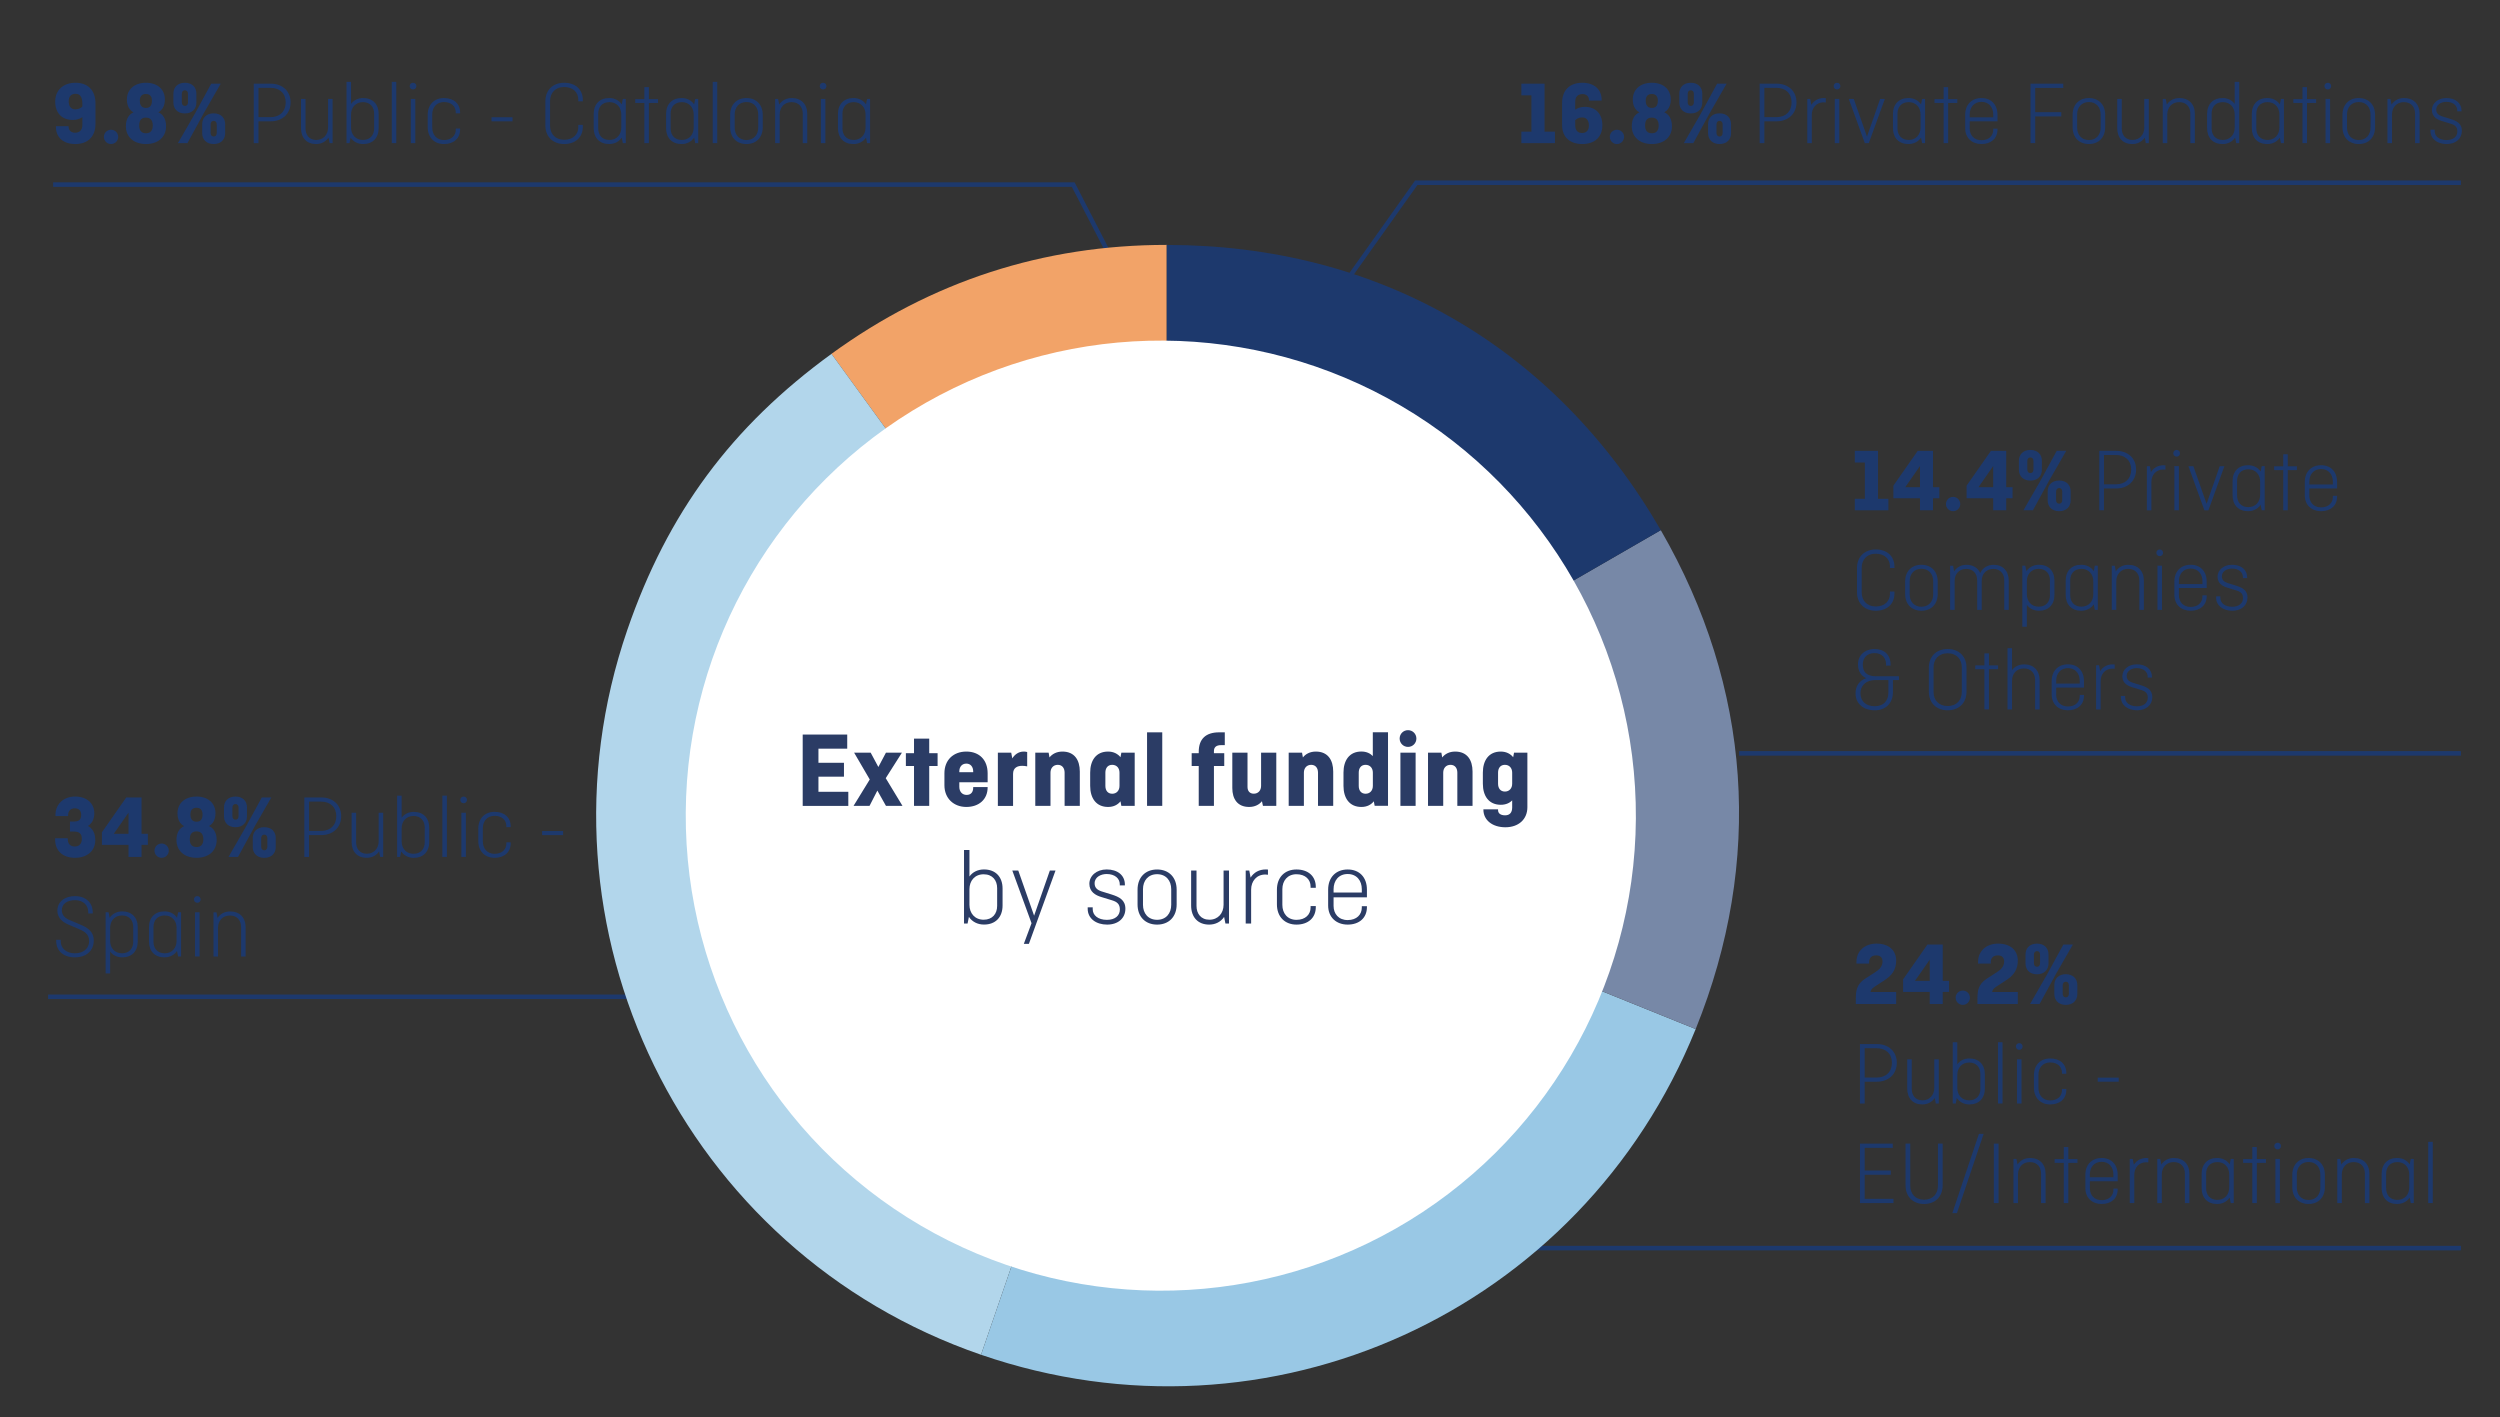 <?xml version="1.0" encoding="UTF-8"?>
<svg id="F_x26_F_x5F_ENG" xmlns="http://www.w3.org/2000/svg" viewBox="0 0 552.48 313.21">
  <rect x="0" y="0" width="552.48" height="313.21" fill="#333333" stroke="none"/>
  <defs>
    <style>
      .cls-1 {
        fill: #7788a7;
      }

      .cls-2 {
        fill: none;
        stroke: #1d396d;
        stroke-miterlimit: 10;
      }

      .cls-3 {
        fill: #fff;
      }

      .cls-4 {
        fill: #2b3c65;
      }

      .cls-5 {
        fill: #f2a368;
      }

      .cls-6 {
        fill: #b2d6eb;
      }

      .cls-7 {
        fill: #1d396d;
      }

      .cls-8 {
        fill: #99c8e5;
      }
    </style>
  </defs>
  <g>
    <path class="cls-7" d="M336.21,18.49h5.12v10.6h2.3v2.54h-7.42v-2.54h2.22v-8.02h-2.22v-2.58Z"/>
    <path class="cls-7" d="M349.67,31.83c-2.64,0-4.46-1.44-4.46-4.18v-4.9c0-2.74,1.6-4.46,4.48-4.46,2.58,0,4.26,1.44,4.26,3.76v.18h-2.8v-.12c0-.78-.54-1.32-1.42-1.32-1.04,0-1.62.6-1.62,1.72v1.72c.52-.36,1.24-.62,2.12-.62,2.36,0,3.88,1.5,3.88,4.06,0,2.72-1.8,4.16-4.44,4.16ZM348.11,26.57v1.02c0,1.28.58,1.8,1.52,1.8s1.5-.58,1.5-1.64-.46-1.8-1.48-1.8c-.78,0-1.22.32-1.54.62Z"/>
    <path class="cls-7" d="M357.33,28.67c.88,0,1.58.7,1.58,1.58s-.7,1.58-1.58,1.58-1.58-.7-1.58-1.58.7-1.58,1.58-1.58Z"/>
    <path class="cls-7" d="M367.79,24.81c.98.44,1.7,1.4,1.7,3.1,0,2.36-1.74,3.92-4.44,3.92s-4.44-1.56-4.44-3.92c0-1.7.7-2.64,1.68-3.08-.86-.48-1.46-1.38-1.46-2.84,0-2.16,1.6-3.7,4.22-3.7s4.18,1.54,4.18,3.7c0,1.46-.6,2.36-1.44,2.82ZM365.05,29.45c.96,0,1.5-.56,1.5-1.72s-.54-1.74-1.52-1.74-1.48.58-1.48,1.74.54,1.72,1.5,1.72ZM365.05,23.85c.92,0,1.32-.58,1.32-1.62,0-.98-.5-1.46-1.34-1.46s-1.34.48-1.34,1.46c0,1.04.42,1.62,1.36,1.62Z"/>
    <path class="cls-7" d="M376.19,22.67c0,1.34-.88,2.4-2.54,2.4s-2.54-1.06-2.54-2.4v-1.98c0-1.34.88-2.4,2.54-2.4s2.54,1.06,2.54,2.4v1.98ZM379.47,18.49h2.1l-3.78,6.58-3.58,6.56h-2.1l3.8-6.6,3.56-6.54ZM372.97,22.61c0,.48.24.8.68.8s.68-.32.68-.8v-1.86c0-.48-.24-.8-.68-.8s-.68.32-.68.8v1.86ZM382.55,29.43c0,1.34-.88,2.4-2.54,2.4s-2.54-1.06-2.54-2.4v-1.98c0-1.34.88-2.4,2.54-2.4s2.54,1.06,2.54,2.4v1.98ZM379.33,29.37c0,.48.24.8.68.8s.68-.32.68-.8v-1.86c0-.48-.24-.8-.68-.8s-.68.32-.68.8v1.86Z"/>
    <path class="cls-7" d="M388.87,18.49h3.74c2.56,0,4.4,1.62,4.4,4.14s-1.84,4.18-4.4,4.18h-2.7v4.82h-1.04v-13.14ZM389.91,19.41v6.48h2.66c2.06,0,3.36-1.3,3.36-3.26s-1.3-3.22-3.36-3.22h-2.66Z"/>
    <path class="cls-7" d="M399.39,31.63v-9.76h.66l.24,1.3c.6-.96,1.58-1.5,2.78-1.5.14,0,.28,0,.42.02v.96c-.12-.02-.28-.04-.48-.04-1.6,0-2.62,1.2-2.62,2.78v6.24h-1Z"/>
    <path class="cls-7" d="M405.97,18.29c.42,0,.74.32.74.74s-.32.74-.74.74-.74-.32-.74-.74.32-.74.74-.74ZM406.47,21.87v9.76h-1v-9.76h1Z"/>
    <path class="cls-7" d="M412.11,31.63l-3.54-9.76h1.1l2.92,8.32,2.9-8.32h1.04l-3.54,9.76h-.88Z"/>
    <path class="cls-7" d="M418.33,25.19c0-2.18,1.32-3.52,3.42-3.52,1.2,0,2.18.5,2.78,1.4l.24-1.2h.66v9.76h-.66l-.24-1.22c-.6.9-1.6,1.42-2.78,1.42-2.1,0-3.42-1.34-3.42-3.52v-3.12ZM424.43,28.19v-2.88c0-1.54-.98-2.74-2.62-2.74s-2.48,1.12-2.48,2.54v3.28c0,1.42.84,2.54,2.48,2.54s2.62-1.2,2.62-2.74Z"/>
    <path class="cls-7" d="M427.51,21.91h2.02v-2.66h1v2.66h2.02v.84h-2.02v8.88h-1v-8.88h-2.02v-.84Z"/>
    <path class="cls-7" d="M441.43,28.43v.18c0,2-1.44,3.22-3.54,3.22s-3.6-1.34-3.6-3.52v-2.92c0-2.3,1.46-3.72,3.6-3.72s3.54,1.42,3.54,3.72v1.42h-6.14v1.58c0,1.46.94,2.6,2.6,2.6s2.6-1.02,2.6-2.3v-.26h.94ZM435.29,25.93h5.2v-.62c0-1.58-.94-2.8-2.6-2.8s-2.6,1.22-2.6,2.8v.62Z"/>
    <path class="cls-7" d="M449.77,25.73v5.9h-1.04v-13.14h7.24v.94h-6.2v5.36h5.76v.94h-5.76Z"/>
    <path class="cls-7" d="M465.23,28.11c0,2.3-1.46,3.72-3.6,3.72s-3.6-1.42-3.6-3.72v-2.72c0-2.3,1.46-3.72,3.6-3.72s3.6,1.42,3.6,3.72v2.72ZM459.03,28.19c0,1.56.94,2.76,2.6,2.76s2.6-1.2,2.6-2.76v-2.88c0-1.56-.94-2.76-2.6-2.76s-2.6,1.2-2.6,2.76v2.88Z"/>
    <path class="cls-7" d="M467.89,21.87h1v6.52c0,1.42.8,2.54,2.38,2.54s2.6-1.2,2.6-2.74v-6.32h1v9.76h-.66l-.24-1.22c-.6.9-1.58,1.42-2.76,1.42-2.04,0-3.32-1.34-3.32-3.52v-6.44Z"/>
    <path class="cls-7" d="M477.95,31.63v-9.76h.66l.24,1.24c.6-.92,1.58-1.44,2.78-1.44,2.1,0,3.42,1.34,3.42,3.52v6.44h-1v-6.52c0-1.42-.84-2.54-2.48-2.54s-2.62,1.2-2.62,2.74v6.32h-1Z"/>
    <path class="cls-7" d="M493.95,30.41c-.6.9-1.6,1.42-2.78,1.42-2.1,0-3.42-1.34-3.42-3.52v-3.12c0-2.18,1.32-3.52,3.42-3.52,1.12,0,2.08.46,2.68,1.3v-4.88h1v13.54h-.66l-.24-1.22ZM493.85,28.19v-2.88c0-1.54-.98-2.74-2.62-2.74s-2.48,1.12-2.48,2.54v3.28c0,1.42.84,2.54,2.48,2.54s2.62-1.2,2.62-2.74Z"/>
    <path class="cls-7" d="M497.63,25.19c0-2.18,1.32-3.52,3.42-3.52,1.2,0,2.18.5,2.78,1.4l.24-1.2h.66v9.76h-.66l-.24-1.22c-.6.9-1.6,1.42-2.78,1.42-2.1,0-3.42-1.34-3.42-3.52v-3.12ZM503.73,28.19v-2.88c0-1.54-.98-2.74-2.62-2.74s-2.48,1.12-2.48,2.54v3.28c0,1.42.84,2.54,2.48,2.54s2.62-1.2,2.62-2.74Z"/>
    <path class="cls-7" d="M506.81,21.91h2.02v-2.66h1v2.66h2.02v.84h-2.02v8.88h-1v-8.88h-2.02v-.84Z"/>
    <path class="cls-7" d="M514.43,18.29c.42,0,.74.32.74.74s-.32.74-.74.74-.74-.32-.74-.74.32-.74.74-.74ZM514.93,21.87v9.76h-1v-9.76h1Z"/>
    <path class="cls-7" d="M524.87,28.11c0,2.3-1.46,3.72-3.6,3.72s-3.6-1.42-3.6-3.72v-2.72c0-2.3,1.46-3.72,3.6-3.72s3.6,1.42,3.6,3.72v2.72ZM518.67,28.19c0,1.56.94,2.76,2.6,2.76s2.6-1.2,2.6-2.76v-2.88c0-1.56-.94-2.76-2.6-2.76s-2.6,1.2-2.6,2.76v2.88Z"/>
    <path class="cls-7" d="M527.61,31.63v-9.76h.66l.24,1.24c.6-.92,1.58-1.44,2.78-1.44,2.1,0,3.42,1.34,3.42,3.52v6.44h-1v-6.52c0-1.42-.84-2.54-2.48-2.54s-2.62,1.2-2.62,2.74v6.32h-1Z"/>
    <path class="cls-7" d="M538.05,28.65v.34c0,1.1.96,1.96,2.62,1.96,1.54,0,2.38-.8,2.38-1.9,0-.94-.44-1.4-1.44-1.7l-1.96-.6c-1.08-.32-2.22-.96-2.22-2.44s1.34-2.64,3.18-2.64c1.98,0,3.36,1.04,3.36,2.8v.14h-.94v-.22c0-1.04-.88-1.88-2.42-1.88-1,0-2.22.52-2.22,1.72,0,.78.46,1.22,1.28,1.48l1.8.56c1.46.46,2.58,1.02,2.58,2.64,0,1.74-1.34,2.92-3.36,2.92s-3.58-1.1-3.58-2.92v-.26h.94Z"/>
  </g>
  <polyline class="cls-2" points="543.84 40.38 312.99 40.38 274.12 95.06"/>
  <g>
    <path class="cls-7" d="M410.12,220.77c0-1.7.14-3.24,2.02-4.46l2.44-1.58c.76-.5,1.44-1.18,1.44-2.28,0-.8-.46-1.32-1.42-1.32s-1.54.56-1.54,1.48v.34h-2.8v-.4c0-2.32,1.76-4.02,4.44-4.02s4.34,1.46,4.34,3.76c0,2-.92,3.26-2.56,4.32l-2.3,1.5c-.58.38-.76.78-.82,1.12h5.68v2.64h-8.92v-1.1Z"/>
    <path class="cls-7" d="M429.33,208.73v8.04h1.4v2.44h-1.4v2.66h-2.88v-2.66h-5.88v-2.78l5.38-7.7h3.38ZM426.45,216.77v-4.68l-3.26,4.68h3.26Z"/>
    <path class="cls-7" d="M433.76,218.91c.88,0,1.58.7,1.58,1.58s-.7,1.58-1.58,1.58-1.58-.7-1.58-1.58.7-1.58,1.58-1.58Z"/>
    <path class="cls-7" d="M437,220.77c0-1.7.14-3.24,2.02-4.46l2.44-1.58c.76-.5,1.44-1.18,1.44-2.28,0-.8-.46-1.32-1.42-1.32s-1.54.56-1.54,1.48v.34h-2.8v-.4c0-2.32,1.76-4.02,4.44-4.02s4.34,1.46,4.34,3.76c0,2-.92,3.26-2.56,4.32l-2.3,1.5c-.58.38-.76.78-.82,1.12h5.68v2.64h-8.92v-1.1Z"/>
    <path class="cls-7" d="M452.7,212.91c0,1.34-.88,2.4-2.54,2.4s-2.54-1.06-2.54-2.4v-1.98c0-1.34.88-2.4,2.54-2.4s2.54,1.06,2.54,2.4v1.98ZM455.99,208.73h2.1l-3.78,6.58-3.58,6.56h-2.1l3.8-6.6,3.56-6.54ZM449.48,212.85c0,.48.24.8.68.8s.68-.32.68-.8v-1.86c0-.48-.24-.8-.68-.8s-.68.32-.68.8v1.86ZM459.07,219.67c0,1.34-.88,2.4-2.54,2.4s-2.54-1.06-2.54-2.4v-1.98c0-1.34.88-2.4,2.54-2.4s2.54,1.06,2.54,2.4v1.98ZM455.84,219.61c0,.48.24.8.68.8s.68-.32.68-.8v-1.86c0-.48-.24-.8-.68-.8s-.68.32-.68.8v1.86Z"/>
    <path class="cls-7" d="M411.04,230.73h3.74c2.56,0,4.4,1.62,4.4,4.14s-1.84,4.18-4.4,4.18h-2.7v4.82h-1.04v-13.14ZM412.08,231.65v6.48h2.66c2.06,0,3.36-1.3,3.36-3.26s-1.3-3.22-3.36-3.22h-2.66Z"/>
    <path class="cls-7" d="M421.48,234.11h1v6.52c0,1.42.8,2.54,2.38,2.54s2.6-1.2,2.6-2.74v-6.32h1v9.76h-.66l-.24-1.22c-.6.9-1.58,1.42-2.76,1.42-2.04,0-3.32-1.34-3.32-3.52v-6.44Z"/>
    <path class="cls-7" d="M432.2,243.87h-.66v-13.54h1v4.88c.6-.84,1.56-1.3,2.68-1.3,2.1,0,3.42,1.34,3.42,3.52v3.12c0,2.18-1.32,3.52-3.42,3.52-1.18,0-2.18-.52-2.78-1.42l-.24,1.22ZM437.65,240.63v-3.28c0-1.42-.84-2.54-2.48-2.54s-2.62,1.2-2.62,2.74v2.88c0,1.54.98,2.74,2.62,2.74s2.48-1.12,2.48-2.54Z"/>
    <path class="cls-7" d="M442.54,230.33v13.54h-1v-13.54h1Z"/>
    <path class="cls-7" d="M446.24,230.53c.42,0,.74.32.74.74s-.32.74-.74.74-.74-.32-.74-.74.32-.74.74-.74ZM446.74,234.11v9.76h-1v-9.76h1Z"/>
    <path class="cls-7" d="M456.64,240.65v.2c0,2-1.44,3.22-3.56,3.22s-3.6-1.42-3.6-3.72v-2.72c0-2.3,1.46-3.72,3.6-3.72s3.56,1.22,3.56,3.22v.16h-.96v-.24c0-1.26-.94-2.26-2.6-2.26s-2.6,1.2-2.6,2.76v2.88c0,1.56.94,2.76,2.6,2.76s2.6-1,2.6-2.26v-.28h.96Z"/>
    <path class="cls-7" d="M463.58,238.15h4.64v.9h-4.64v-.9Z"/>
    <path class="cls-7" d="M412.08,259.61v5.32h6.36v.94h-7.4v-13.14h7.24v.94h-6.2v5h5.76v.94h-5.76Z"/>
    <path class="cls-7" d="M429.31,252.73v9.22c0,2.54-1.68,4.12-4.1,4.12s-4.1-1.58-4.1-4.12v-9.22h1.04v9.3c0,1.76,1.1,3.1,3.06,3.1s3.06-1.34,3.06-3.1v-9.3h1.04Z"/>
    <path class="cls-7" d="M438.37,250.57l-5.9,17.52h-1.02l5.88-17.52h1.04Z"/>
    <path class="cls-7" d="M441.66,265.87h-1.04v-13.14h1.04v13.14Z"/>
    <path class="cls-7" d="M444.96,265.87v-9.76h.66l.24,1.24c.6-.92,1.58-1.44,2.78-1.44,2.1,0,3.42,1.34,3.42,3.52v6.44h-1v-6.52c0-1.42-.84-2.54-2.48-2.54s-2.62,1.2-2.62,2.74v6.32h-1Z"/>
    <path class="cls-7" d="M454.06,256.15h2.02v-2.66h1v2.66h2.02v.84h-2.02v8.88h-1v-8.88h-2.02v-.84Z"/>
    <path class="cls-7" d="M467.99,262.67v.18c0,2-1.44,3.22-3.54,3.22s-3.6-1.34-3.6-3.52v-2.92c0-2.3,1.46-3.72,3.6-3.72s3.54,1.42,3.54,3.72v1.42h-6.14v1.58c0,1.46.94,2.6,2.6,2.6s2.6-1.02,2.6-2.3v-.26h.94ZM461.84,260.17h5.2v-.62c0-1.58-.94-2.8-2.6-2.8s-2.6,1.22-2.6,2.8v.62Z"/>
    <path class="cls-7" d="M470.66,265.87v-9.76h.66l.24,1.3c.6-.96,1.58-1.5,2.78-1.5.14,0,.28,0,.42.02v.96c-.12-.02-.28-.04-.48-.04-1.6,0-2.62,1.2-2.62,2.78v6.24h-1Z"/>
    <path class="cls-7" d="M476.74,265.87v-9.76h.66l.24,1.24c.6-.92,1.58-1.44,2.78-1.44,2.1,0,3.42,1.34,3.42,3.52v6.44h-1v-6.52c0-1.42-.84-2.54-2.48-2.54s-2.62,1.2-2.62,2.74v6.32h-1Z"/>
    <path class="cls-7" d="M486.54,259.43c0-2.18,1.32-3.52,3.42-3.52,1.2,0,2.18.5,2.78,1.4l.24-1.2h.66v9.76h-.66l-.24-1.22c-.6.9-1.6,1.42-2.78,1.42-2.1,0-3.42-1.34-3.42-3.52v-3.12ZM492.64,262.43v-2.88c0-1.54-.98-2.74-2.62-2.74s-2.48,1.12-2.48,2.54v3.28c0,1.42.84,2.54,2.48,2.54s2.62-1.2,2.62-2.74Z"/>
    <path class="cls-7" d="M495.72,256.15h2.02v-2.66h1v2.66h2.02v.84h-2.02v8.88h-1v-8.88h-2.02v-.84Z"/>
    <path class="cls-7" d="M503.34,252.53c.42,0,.74.32.74.74s-.32.74-.74.74-.74-.32-.74-.74.32-.74.74-.74ZM503.84,256.11v9.76h-1v-9.76h1Z"/>
    <path class="cls-7" d="M513.78,262.35c0,2.3-1.46,3.72-3.6,3.72s-3.6-1.42-3.6-3.72v-2.72c0-2.3,1.46-3.72,3.6-3.72s3.6,1.42,3.6,3.72v2.72ZM507.58,262.43c0,1.56.94,2.76,2.6,2.76s2.6-1.2,2.6-2.76v-2.88c0-1.56-.94-2.76-2.6-2.76s-2.6,1.2-2.6,2.76v2.88Z"/>
    <path class="cls-7" d="M516.52,265.87v-9.76h.66l.24,1.24c.6-.92,1.58-1.44,2.78-1.44,2.1,0,3.42,1.34,3.42,3.52v6.44h-1v-6.52c0-1.42-.84-2.54-2.48-2.54s-2.62,1.2-2.62,2.74v6.32h-1Z"/>
    <path class="cls-7" d="M526.32,259.43c0-2.18,1.32-3.52,3.42-3.52,1.2,0,2.18.5,2.78,1.4l.24-1.2h.66v9.76h-.66l-.24-1.22c-.6.9-1.6,1.42-2.78,1.42-2.1,0-3.42-1.34-3.42-3.52v-3.12ZM532.42,262.43v-2.88c0-1.54-.98-2.74-2.62-2.74s-2.48,1.12-2.48,2.54v3.28c0,1.42.84,2.54,2.48,2.54s2.62-1.2,2.62-2.74Z"/>
    <path class="cls-7" d="M537.62,252.33v13.54h-1v-13.54h1Z"/>
  </g>
  <line class="cls-2" x1="543.84" y1="275.82" x2="329.09" y2="275.82"/>
  <g>
    <path class="cls-7" d="M409.9,99.63h5.12v10.6h2.3v2.54h-7.42v-2.54h2.22v-8.02h-2.22v-2.58Z"/>
    <path class="cls-7" d="M427.18,99.63v8.04h1.4v2.44h-1.4v2.66h-2.88v-2.66h-5.88v-2.78l5.38-7.7h3.38ZM424.3,107.67v-4.68l-3.26,4.68h3.26Z"/>
    <path class="cls-7" d="M431.62,109.81c.88,0,1.58.7,1.58,1.58s-.7,1.58-1.58,1.58-1.58-.7-1.58-1.58.7-1.58,1.58-1.58Z"/>
    <path class="cls-7" d="M443.36,99.63v8.04h1.4v2.44h-1.4v2.66h-2.88v-2.66h-5.88v-2.78l5.38-7.7h3.38ZM440.48,107.67v-4.68l-3.26,4.68h3.26Z"/>
    <path class="cls-7" d="M451.24,103.81c0,1.34-.88,2.4-2.54,2.4s-2.54-1.06-2.54-2.4v-1.98c0-1.34.88-2.4,2.54-2.4s2.54,1.06,2.54,2.4v1.98ZM454.52,99.63h2.1l-3.78,6.58-3.58,6.56h-2.1l3.8-6.6,3.56-6.54ZM448.02,103.75c0,.48.24.8.68.8s.68-.32.68-.8v-1.86c0-.48-.24-.8-.68-.8s-.68.32-.68.8v1.86ZM457.6,110.57c0,1.34-.88,2.4-2.54,2.4s-2.54-1.06-2.54-2.4v-1.98c0-1.34.88-2.4,2.54-2.4s2.54,1.06,2.54,2.4v1.98ZM454.38,110.51c0,.48.24.8.68.8s.68-.32.68-.8v-1.86c0-.48-.24-.8-.68-.8s-.68.32-.68.8v1.86Z"/>
    <path class="cls-7" d="M463.92,99.63h3.74c2.56,0,4.4,1.62,4.4,4.14s-1.84,4.18-4.4,4.18h-2.7v4.82h-1.04v-13.14ZM464.96,100.55v6.48h2.66c2.06,0,3.36-1.3,3.36-3.26s-1.3-3.22-3.36-3.22h-2.66Z"/>
    <path class="cls-7" d="M474.44,112.78v-9.76h.66l.24,1.3c.6-.96,1.58-1.5,2.78-1.5.14,0,.28,0,.42.02v.96c-.12-.02-.28-.04-.48-.04-1.6,0-2.62,1.2-2.62,2.78v6.24h-1Z"/>
    <path class="cls-7" d="M481.02,99.43c.42,0,.74.32.74.74s-.32.74-.74.74-.74-.32-.74-.74.32-.74.74-.74ZM481.52,103.01v9.76h-1v-9.76h1Z"/>
    <path class="cls-7" d="M487.16,112.78l-3.54-9.76h1.1l2.92,8.32,2.9-8.32h1.04l-3.54,9.76h-.88Z"/>
    <path class="cls-7" d="M493.38,106.33c0-2.18,1.32-3.52,3.42-3.52,1.2,0,2.18.5,2.78,1.4l.24-1.2h.66v9.76h-.66l-.24-1.22c-.6.9-1.6,1.42-2.78,1.42-2.1,0-3.42-1.34-3.42-3.52v-3.12ZM499.48,109.33v-2.88c0-1.54-.98-2.74-2.62-2.74s-2.48,1.12-2.48,2.54v3.28c0,1.42.84,2.54,2.48,2.54s2.62-1.2,2.62-2.74Z"/>
    <path class="cls-7" d="M502.56,103.05h2.02v-2.66h1v2.66h2.02v.84h-2.02v8.88h-1v-8.88h-2.02v-.84Z"/>
    <path class="cls-7" d="M516.48,109.57v.18c0,2-1.44,3.22-3.54,3.22s-3.6-1.34-3.6-3.52v-2.92c0-2.3,1.46-3.72,3.6-3.72s3.54,1.42,3.54,3.72v1.42h-6.14v1.58c0,1.46.94,2.6,2.6,2.6s2.6-1.02,2.6-2.3v-.26h.94ZM510.34,107.07h5.2v-.62c0-1.58-.94-2.8-2.6-2.8s-2.6,1.22-2.6,2.8v.62Z"/>
    <path class="cls-7" d="M418.66,130.73v.42c0,2.36-1.68,3.82-4.12,3.82s-4.16-1.58-4.16-4.12v-5.3c0-2.54,1.7-4.12,4.16-4.12s4.12,1.46,4.12,3.82v.28h-1v-.36c0-1.58-1.12-2.8-3.12-2.8s-3.12,1.34-3.12,3.1v5.46c0,1.76,1.12,3.1,3.12,3.1s3.12-1.22,3.12-2.8v-.5h1Z"/>
    <path class="cls-7" d="M428.22,131.25c0,2.3-1.46,3.72-3.6,3.72s-3.6-1.42-3.6-3.72v-2.72c0-2.3,1.46-3.72,3.6-3.72s3.6,1.42,3.6,3.72v2.72ZM422.02,131.33c0,1.56.94,2.76,2.6,2.76s2.6-1.2,2.6-2.76v-2.88c0-1.56-.94-2.76-2.6-2.76s-2.6,1.2-2.6,2.76v2.88Z"/>
    <path class="cls-7" d="M430.96,134.78v-9.76h.66l.22,1.24c.6-.92,1.56-1.44,2.74-1.44,1.44,0,2.52.66,3.02,1.82.56-1.16,1.64-1.82,2.96-1.82,2.06,0,3.36,1.34,3.36,3.52v6.44h-1v-6.52c0-1.42-.82-2.54-2.42-2.54s-2.56,1.16-2.56,2.64v6.42h-1v-6.52c0-1.42-.82-2.54-2.42-2.54s-2.56,1.16-2.56,2.64v6.42h-1Z"/>
    <path class="cls-7" d="M447.82,126.23c.6-.9,1.6-1.42,2.78-1.42,2.1,0,3.42,1.34,3.42,3.52v3.12c0,2.18-1.32,3.52-3.42,3.52-1.12,0-2.08-.46-2.68-1.3v4.84h-1v-13.5h.66l.24,1.22ZM447.92,128.45v2.88c0,1.54.98,2.74,2.62,2.74s2.48-1.12,2.48-2.54v-3.28c0-1.42-.84-2.54-2.48-2.54s-2.62,1.2-2.62,2.74Z"/>
    <path class="cls-7" d="M456.5,128.33c0-2.18,1.32-3.52,3.42-3.52,1.2,0,2.18.5,2.78,1.4l.24-1.2h.66v9.76h-.66l-.24-1.22c-.6.9-1.6,1.42-2.78,1.42-2.1,0-3.42-1.34-3.42-3.52v-3.12ZM462.6,131.33v-2.88c0-1.54-.98-2.74-2.62-2.74s-2.48,1.12-2.48,2.54v3.28c0,1.42.84,2.54,2.48,2.54s2.62-1.2,2.62-2.74Z"/>
    <path class="cls-7" d="M466.68,134.78v-9.76h.66l.24,1.24c.6-.92,1.58-1.44,2.78-1.44,2.1,0,3.42,1.34,3.42,3.52v6.44h-1v-6.52c0-1.42-.84-2.54-2.48-2.54s-2.62,1.2-2.62,2.74v6.32h-1Z"/>
    <path class="cls-7" d="M477.28,121.43c.42,0,.74.32.74.74s-.32.74-.74.74-.74-.32-.74-.74.32-.74.74-.74ZM477.78,125.01v9.76h-1v-9.76h1Z"/>
    <path class="cls-7" d="M487.66,131.57v.18c0,2-1.44,3.22-3.54,3.22s-3.6-1.34-3.6-3.52v-2.92c0-2.3,1.46-3.72,3.6-3.72s3.54,1.42,3.54,3.72v1.42h-6.14v1.58c0,1.46.94,2.6,2.6,2.6s2.6-1.02,2.6-2.3v-.26h.94ZM481.52,129.07h5.2v-.62c0-1.58-.94-2.8-2.6-2.8s-2.6,1.22-2.6,2.8v.62Z"/>
    <path class="cls-7" d="M490.68,131.79v.34c0,1.1.96,1.96,2.62,1.96,1.54,0,2.38-.8,2.38-1.9,0-.94-.44-1.4-1.44-1.7l-1.96-.6c-1.08-.32-2.22-.96-2.22-2.44s1.34-2.64,3.18-2.64c1.98,0,3.36,1.04,3.36,2.8v.14h-.94v-.22c0-1.04-.88-1.88-2.42-1.88-1,0-2.22.52-2.22,1.72,0,.78.46,1.22,1.28,1.48l1.8.56c1.46.46,2.58,1.02,2.58,2.64,0,1.74-1.34,2.92-3.36,2.92s-3.58-1.1-3.58-2.92v-.26h.94Z"/>
    <path class="cls-7" d="M419.66,150.29h-1.34v2.68c0,2.46-1.62,4-4.04,4s-4.22-1.44-4.22-3.72c0-1.6.78-2.84,2.36-3.38-1.24-.56-1.82-1.66-1.82-3.04,0-2.04,1.5-3.4,3.66-3.4s3.54,1.3,3.54,3.42v.24h-1v-.32c0-1.36-.88-2.44-2.56-2.44s-2.58,1.08-2.58,2.54.7,2.58,2.9,2.58h5.1v.84ZM417.32,153.05v-2.76h-2.84c-2.46,0-3.34,1.58-3.34,2.86,0,1.72,1.1,2.92,3.16,2.92s3.02-1.32,3.02-3.02Z"/>
    <path class="cls-7" d="M434.58,152.85c0,2.54-1.7,4.12-4.16,4.12s-4.16-1.58-4.16-4.12v-5.3c0-2.54,1.7-4.12,4.16-4.12s4.16,1.58,4.16,4.12v5.3ZM427.3,152.93c0,1.76,1.12,3.1,3.12,3.1s3.12-1.34,3.12-3.1v-5.46c0-1.76-1.12-3.1-3.12-3.1s-3.12,1.34-3.12,3.1v5.46Z"/>
    <path class="cls-7" d="M436.52,147.05h2.02v-2.66h1v2.66h2.02v.84h-2.02v8.88h-1v-8.88h-2.02v-.84Z"/>
    <path class="cls-7" d="M443.64,156.78v-13.54h1v4.86c.6-.82,1.54-1.28,2.68-1.28,2.1,0,3.42,1.34,3.42,3.52v6.44h-1v-6.52c0-1.42-.84-2.54-2.48-2.54s-2.62,1.2-2.62,2.74v6.32h-1Z"/>
    <path class="cls-7" d="M460.54,153.57v.18c0,2-1.44,3.22-3.54,3.22s-3.6-1.34-3.6-3.52v-2.92c0-2.3,1.46-3.72,3.6-3.72s3.54,1.42,3.54,3.72v1.42h-6.14v1.58c0,1.46.94,2.6,2.6,2.6s2.6-1.02,2.6-2.3v-.26h.94ZM454.4,151.07h5.2v-.62c0-1.58-.94-2.8-2.6-2.8s-2.6,1.22-2.6,2.8v.62Z"/>
    <path class="cls-7" d="M463.22,156.78v-9.76h.66l.24,1.3c.6-.96,1.58-1.5,2.78-1.5.14,0,.28,0,.42.02v.96c-.12-.02-.28-.04-.48-.04-1.6,0-2.62,1.2-2.62,2.78v6.24h-1Z"/>
    <path class="cls-7" d="M469.64,153.79v.34c0,1.1.96,1.96,2.62,1.96,1.54,0,2.38-.8,2.38-1.9,0-.94-.44-1.4-1.44-1.7l-1.96-.6c-1.08-.32-2.22-.96-2.22-2.44s1.34-2.64,3.18-2.64c1.98,0,3.36,1.04,3.36,2.8v.14h-.94v-.22c0-1.04-.88-1.88-2.42-1.88-1,0-2.22.52-2.22,1.72,0,.78.46,1.22,1.28,1.48l1.8.56c1.46.46,2.58,1.02,2.58,2.64,0,1.74-1.34,2.92-3.36,2.92s-3.58-1.1-3.58-2.92v-.26h.94Z"/>
  </g>
  <line class="cls-2" x1="543.84" y1="166.49" x2="384.32" y2="166.49"/>
  <g>
    <path class="cls-7" d="M15.46,181.55h.84c1.18,0,1.64-.44,1.64-1.48,0-.94-.54-1.44-1.42-1.44s-1.46.56-1.46,1.48v.24h-2.8v-.3c0-2.26,1.7-4.02,4.34-4.02s4.24,1.54,4.24,3.7c0,1.38-.58,2.28-1.4,2.8.96.52,1.62,1.52,1.62,3.12,0,2.36-1.76,3.92-4.5,3.92s-4.38-1.62-4.38-4.02v-.3h2.8v.24c0,.98.56,1.58,1.52,1.58,1.02,0,1.58-.6,1.58-1.72,0-1.18-.62-1.58-1.78-1.58h-.84v-2.22Z"/>
    <path class="cls-7" d="M31.28,176.23v8.04h1.4v2.44h-1.4v2.66h-2.88v-2.66h-5.88v-2.78l5.38-7.7h3.38ZM28.4,184.27v-4.68l-3.26,4.68h3.26Z"/>
    <path class="cls-7" d="M35.72,186.41c.88,0,1.58.7,1.58,1.58s-.7,1.58-1.58,1.58-1.58-.7-1.58-1.58.7-1.58,1.58-1.58Z"/>
    <path class="cls-7" d="M46.18,182.55c.98.44,1.7,1.4,1.7,3.1,0,2.36-1.74,3.92-4.44,3.92s-4.44-1.56-4.44-3.92c0-1.7.7-2.64,1.68-3.08-.86-.48-1.46-1.38-1.46-2.84,0-2.16,1.6-3.7,4.22-3.7s4.18,1.54,4.18,3.7c0,1.46-.6,2.36-1.44,2.82ZM43.44,187.19c.96,0,1.5-.56,1.5-1.72s-.54-1.74-1.52-1.74-1.48.58-1.48,1.74.54,1.72,1.5,1.72ZM43.44,181.59c.92,0,1.32-.58,1.32-1.62,0-.98-.5-1.46-1.34-1.46s-1.34.48-1.34,1.46c0,1.04.42,1.62,1.36,1.62Z"/>
    <path class="cls-7" d="M54.58,180.41c0,1.34-.88,2.4-2.54,2.4s-2.54-1.06-2.54-2.4v-1.98c0-1.34.88-2.4,2.54-2.4s2.54,1.06,2.54,2.4v1.98ZM57.86,176.23h2.1l-3.78,6.58-3.58,6.56h-2.1l3.8-6.6,3.56-6.54ZM51.36,180.35c0,.48.24.8.68.8s.68-.32.68-.8v-1.86c0-.48-.24-.8-.68-.8s-.68.32-.68.8v1.86ZM60.94,187.18c0,1.34-.88,2.4-2.54,2.4s-2.54-1.06-2.54-2.4v-1.98c0-1.34.88-2.4,2.54-2.4s2.54,1.06,2.54,2.4v1.98ZM57.72,187.11c0,.48.24.8.68.8s.68-.32.68-.8v-1.86c0-.48-.24-.8-.68-.8s-.68.32-.68.8v1.86Z"/>
    <path class="cls-7" d="M67.26,176.23h3.74c2.56,0,4.4,1.62,4.4,4.14s-1.84,4.18-4.4,4.18h-2.7v4.82h-1.04v-13.14ZM68.3,177.15v6.48h2.66c2.06,0,3.36-1.3,3.36-3.26s-1.3-3.22-3.36-3.22h-2.66Z"/>
    <path class="cls-7" d="M77.7,179.61h1v6.52c0,1.42.8,2.54,2.38,2.54s2.6-1.2,2.6-2.74v-6.32h1v9.76h-.66l-.24-1.22c-.6.9-1.58,1.42-2.76,1.42-2.04,0-3.32-1.34-3.32-3.52v-6.44Z"/>
    <path class="cls-7" d="M88.42,189.38h-.66v-13.54h1v4.88c.6-.84,1.56-1.3,2.68-1.3,2.1,0,3.42,1.34,3.42,3.52v3.12c0,2.18-1.32,3.52-3.42,3.52-1.18,0-2.18-.52-2.78-1.42l-.24,1.22ZM93.86,186.14v-3.28c0-1.42-.84-2.54-2.48-2.54s-2.62,1.2-2.62,2.74v2.88c0,1.54.98,2.74,2.62,2.74s2.48-1.12,2.48-2.54Z"/>
    <path class="cls-7" d="M98.76,175.83v13.54h-1v-13.54h1Z"/>
    <path class="cls-7" d="M102.46,176.03c.42,0,.74.32.74.74s-.32.74-.74.74-.74-.32-.74-.74.32-.74.74-.74ZM102.96,179.61v9.76h-1v-9.76h1Z"/>
    <path class="cls-7" d="M112.86,186.15v.2c0,2-1.44,3.22-3.56,3.22s-3.6-1.42-3.6-3.72v-2.72c0-2.3,1.46-3.72,3.6-3.72s3.56,1.22,3.56,3.22v.16h-.96v-.24c0-1.26-.94-2.26-2.6-2.26s-2.6,1.2-2.6,2.76v2.88c0,1.56.94,2.76,2.6,2.76s2.6-1,2.6-2.26v-.28h.96Z"/>
    <path class="cls-7" d="M119.8,183.65h4.64v.9h-4.64v-.9Z"/>
    <path class="cls-7" d="M19.5,201.87v-.3c0-1.48-1.04-2.64-2.92-2.64s-2.92.92-2.92,2.24c0,1.1.82,1.78,1.64,2.12l2.32.98c1.42.6,3.1,1.4,3.1,3.58,0,2.3-1.7,3.72-4.16,3.72s-4.14-1.38-4.14-3.62v-.26h1v.34c0,1.48,1.16,2.64,3.14,2.64s3.14-1.16,3.14-2.7c0-1.72-1.3-2.26-2.64-2.82l-1.8-.76c-1.28-.54-2.58-1.42-2.58-3.14,0-1.96,1.62-3.22,3.9-3.22s3.92,1.38,3.92,3.62v.22h-1Z"/>
    <path class="cls-7" d="M24.24,202.83c.6-.9,1.6-1.42,2.78-1.42,2.1,0,3.42,1.34,3.42,3.52v3.12c0,2.18-1.32,3.52-3.42,3.52-1.12,0-2.08-.46-2.68-1.3v4.84h-1v-13.5h.66l.24,1.22ZM24.34,205.05v2.88c0,1.54.98,2.74,2.62,2.74s2.48-1.12,2.48-2.54v-3.28c0-1.42-.84-2.54-2.48-2.54s-2.62,1.2-2.62,2.74Z"/>
    <path class="cls-7" d="M32.92,204.93c0-2.18,1.32-3.52,3.42-3.52,1.2,0,2.18.5,2.78,1.4l.24-1.2h.66v9.76h-.66l-.24-1.22c-.6.9-1.6,1.42-2.78,1.42-2.1,0-3.42-1.34-3.42-3.52v-3.12ZM39.02,207.93v-2.88c0-1.54-.98-2.74-2.62-2.74s-2.48,1.12-2.48,2.54v3.28c0,1.42.84,2.54,2.48,2.54s2.62-1.2,2.62-2.74Z"/>
    <path class="cls-7" d="M43.6,198.03c.42,0,.74.32.74.74s-.32.74-.74.74-.74-.32-.74-.74.32-.74.74-.74ZM44.1,201.61v9.76h-1v-9.76h1Z"/>
    <path class="cls-7" d="M47.18,211.38v-9.76h.66l.24,1.24c.6-.92,1.58-1.44,2.78-1.44,2.1,0,3.42,1.34,3.42,3.52v6.44h-1v-6.52c0-1.42-.84-2.54-2.48-2.54s-2.62,1.2-2.62,2.74v6.32h-1Z"/>
  </g>
  <polyline class="cls-2" points="10.64 220.29 200.06 220.29 228.45 248.68"/>
  <g>
    <path class="cls-7" d="M16.68,18.29c2.62,0,4.42,1.52,4.42,4.58v4.5c0,2.74-1.6,4.46-4.48,4.46-2.58,0-4.26-1.44-4.26-3.76v-.18h2.8v.12c0,.78.54,1.32,1.42,1.32,1.04,0,1.62-.6,1.62-1.72v-1.72c-.54.38-1.26.62-2.12.62-2.36,0-3.88-1.5-3.88-4.06s1.82-4.16,4.48-4.16ZM18.2,23.55v-.62c0-1.56-.56-2.2-1.48-2.2-1,0-1.54.58-1.54,1.64s.46,1.8,1.48,1.8c.76,0,1.2-.32,1.54-.62Z"/>
    <path class="cls-7" d="M24.54,28.67c.88,0,1.58.7,1.58,1.58s-.7,1.58-1.58,1.58-1.58-.7-1.58-1.58.7-1.58,1.58-1.58Z"/>
    <path class="cls-7" d="M35,24.81c.98.44,1.7,1.4,1.7,3.1,0,2.36-1.74,3.92-4.44,3.92s-4.44-1.56-4.44-3.92c0-1.7.7-2.64,1.68-3.08-.86-.48-1.46-1.38-1.46-2.84,0-2.16,1.6-3.7,4.22-3.7s4.18,1.54,4.18,3.7c0,1.46-.6,2.36-1.44,2.82ZM32.26,29.45c.96,0,1.5-.56,1.5-1.72s-.54-1.74-1.52-1.74-1.48.58-1.48,1.74.54,1.72,1.5,1.72ZM32.26,23.85c.92,0,1.32-.58,1.32-1.62,0-.98-.5-1.46-1.34-1.46s-1.34.48-1.34,1.46c0,1.04.42,1.62,1.36,1.62Z"/>
    <path class="cls-7" d="M43.4,22.67c0,1.34-.88,2.4-2.54,2.4s-2.54-1.06-2.54-2.4v-1.98c0-1.34.88-2.4,2.54-2.4s2.54,1.06,2.54,2.4v1.98ZM46.68,18.49h2.1l-3.78,6.58-3.58,6.56h-2.1l3.8-6.6,3.56-6.54ZM40.18,22.61c0,.48.24.8.68.8s.68-.32.68-.8v-1.86c0-.48-.24-.8-.68-.8s-.68.32-.68.8v1.86ZM49.76,29.43c0,1.34-.88,2.4-2.54,2.4s-2.54-1.06-2.54-2.4v-1.98c0-1.34.88-2.4,2.54-2.4s2.54,1.06,2.54,2.4v1.98ZM46.54,29.37c0,.48.24.8.68.8s.68-.32.68-.8v-1.86c0-.48-.24-.8-.68-.8s-.68.32-.68.8v1.86Z"/>
    <path class="cls-7" d="M56.08,18.49h3.74c2.56,0,4.4,1.62,4.4,4.14s-1.84,4.18-4.4,4.18h-2.7v4.82h-1.04v-13.14ZM57.12,19.41v6.48h2.66c2.06,0,3.36-1.3,3.36-3.26s-1.3-3.22-3.36-3.22h-2.66Z"/>
    <path class="cls-7" d="M66.52,21.87h1v6.52c0,1.42.8,2.54,2.38,2.54s2.6-1.2,2.6-2.74v-6.32h1v9.76h-.66l-.24-1.22c-.6.9-1.58,1.42-2.76,1.42-2.04,0-3.32-1.34-3.32-3.52v-6.44Z"/>
    <path class="cls-7" d="M77.24,31.63h-.66v-13.54h1v4.88c.6-.84,1.56-1.3,2.68-1.3,2.1,0,3.42,1.34,3.42,3.52v3.12c0,2.18-1.32,3.52-3.42,3.52-1.18,0-2.18-.52-2.78-1.42l-.24,1.22ZM82.68,28.39v-3.28c0-1.42-.84-2.54-2.48-2.54s-2.62,1.2-2.62,2.74v2.88c0,1.54.98,2.74,2.62,2.74s2.48-1.12,2.48-2.54Z"/>
    <path class="cls-7" d="M87.58,18.09v13.54h-1v-13.54h1Z"/>
    <path class="cls-7" d="M91.28,18.29c.42,0,.74.32.74.74s-.32.74-.74.74-.74-.32-.74-.74.32-.74.74-.74ZM91.78,21.87v9.76h-1v-9.76h1Z"/>
    <path class="cls-7" d="M101.68,28.41v.2c0,2-1.44,3.22-3.56,3.22s-3.6-1.42-3.6-3.72v-2.72c0-2.3,1.46-3.72,3.6-3.72s3.56,1.22,3.56,3.22v.16h-.96v-.24c0-1.26-.94-2.26-2.6-2.26s-2.6,1.2-2.6,2.76v2.88c0,1.56.94,2.76,2.6,2.76s2.6-1,2.6-2.26v-.28h.96Z"/>
    <path class="cls-7" d="M108.62,25.91h4.64v.9h-4.64v-.9Z"/>
    <path class="cls-7" d="M128.8,27.59v.42c0,2.36-1.68,3.82-4.12,3.82s-4.16-1.58-4.16-4.12v-5.3c0-2.54,1.7-4.12,4.16-4.12s4.12,1.46,4.12,3.82v.28h-1v-.36c0-1.58-1.12-2.8-3.12-2.8s-3.12,1.34-3.12,3.1v5.46c0,1.76,1.12,3.1,3.12,3.1s3.12-1.22,3.12-2.8v-.5h1Z"/>
    <path class="cls-7" d="M131.2,25.19c0-2.18,1.32-3.52,3.42-3.52,1.2,0,2.18.5,2.78,1.4l.24-1.2h.66v9.76h-.66l-.24-1.22c-.6.9-1.6,1.42-2.78,1.42-2.1,0-3.42-1.34-3.42-3.52v-3.12ZM137.3,28.19v-2.88c0-1.54-.98-2.74-2.62-2.74s-2.48,1.12-2.48,2.54v3.28c0,1.42.84,2.54,2.48,2.54s2.62-1.2,2.62-2.74Z"/>
    <path class="cls-7" d="M140.38,21.91h2.02v-2.66h1v2.66h2.02v.84h-2.02v8.88h-1v-8.88h-2.02v-.84Z"/>
    <path class="cls-7" d="M147.2,25.19c0-2.18,1.32-3.52,3.42-3.52,1.2,0,2.18.5,2.78,1.4l.24-1.2h.66v9.76h-.66l-.24-1.22c-.6.9-1.6,1.42-2.78,1.42-2.1,0-3.42-1.34-3.42-3.52v-3.12ZM153.3,28.19v-2.88c0-1.54-.98-2.74-2.62-2.74s-2.48,1.12-2.48,2.54v3.28c0,1.42.84,2.54,2.48,2.54s2.62-1.2,2.62-2.74Z"/>
    <path class="cls-7" d="M158.5,18.09v13.54h-1v-13.54h1Z"/>
    <path class="cls-7" d="M168.56,28.11c0,2.3-1.46,3.72-3.6,3.72s-3.6-1.42-3.6-3.72v-2.72c0-2.3,1.46-3.72,3.6-3.72s3.6,1.42,3.6,3.72v2.72ZM162.36,28.19c0,1.56.94,2.76,2.6,2.76s2.6-1.2,2.6-2.76v-2.88c0-1.56-.94-2.76-2.6-2.76s-2.6,1.2-2.6,2.76v2.88Z"/>
    <path class="cls-7" d="M171.3,31.63v-9.76h.66l.24,1.24c.6-.92,1.58-1.44,2.78-1.44,2.1,0,3.42,1.34,3.42,3.52v6.44h-1v-6.52c0-1.42-.84-2.54-2.48-2.54s-2.62,1.2-2.62,2.74v6.32h-1Z"/>
    <path class="cls-7" d="M181.9,18.29c.42,0,.74.32.74.74s-.32.74-.74.74-.74-.32-.74-.74.32-.74.74-.74ZM182.4,21.87v9.76h-1v-9.76h1Z"/>
    <path class="cls-7" d="M185.18,25.19c0-2.18,1.32-3.52,3.42-3.52,1.2,0,2.18.5,2.78,1.4l.24-1.2h.66v9.76h-.66l-.24-1.22c-.6.9-1.6,1.42-2.78,1.42-2.1,0-3.42-1.34-3.42-3.52v-3.12ZM191.28,28.19v-2.88c0-1.54-.98-2.74-2.62-2.74s-2.48,1.12-2.48,2.54v3.28c0,1.42.84,2.54,2.48,2.54s2.62-1.2,2.62-2.74Z"/>
  </g>
  <polyline class="cls-2" points="11.74 40.79 237.17 40.79 274.38 112.8"/>
  <g>
    <g>
      <path class="cls-5" d="M257.84,180.19l-74.1-101.99c22.08-16.04,46.81-24.08,74.1-24.08v126.07Z"/>
      <path class="cls-6" d="M257.84,180.19l-41.04,119.2c-65.83-22.67-100.82-94.41-78.15-160.24,8.89-25.81,23.02-44.9,45.1-60.95l74.1,101.99Z"/>
      <path class="cls-8" d="M257.84,180.19l116.89,47.23c-25.25,62.49-94.2,93.91-157.93,71.97l41.04-119.2Z"/>
      <path class="cls-1" d="M257.84,180.19l109.18-63.03c20.05,34.73,22.73,73.07,7.71,110.26l-116.89-47.23Z"/>
      <path class="cls-7" d="M257.84,180.19V54.13c46.79,0,85.78,22.51,109.18,63.03l-109.18,63.03Z"/>
    </g>
    <g>
      <ellipse class="cls-3" cx="256.53" cy="180.25" rx="104.98" ry="104.99" transform="translate(-28.66 310.5) rotate(-59.64)"/>
      <g>
        <path class="cls-4" d="M180.87,171.64v3.34h6.6v3.12h-10.08v-15.77h9.84v3.12h-6.36v3.12h5.64v3.07h-5.64Z"/>
        <path class="cls-4" d="M192.41,166.33l1.7,3.17,1.68-3.17h3.53l-3.58,5.64,3.7,6.12h-3.65l-1.9-3.38-1.73,3.38h-3.53l3.58-5.83-3.46-5.93h3.65Z"/>
        <path class="cls-4" d="M200.19,166.45h1.8v-3.22h3.36v3.22h1.85v2.83h-1.85v8.81h-3.36v-8.81h-1.8v-2.83Z"/>
        <path class="cls-4" d="M218.26,173.94v.07c0,2.64-1.92,4.32-4.7,4.32s-4.85-1.87-4.85-4.8v-2.64c0-2.93,1.97-4.8,4.85-4.8s4.7,1.87,4.7,4.8v1.99h-6.26v1.01c0,1.03.62,1.78,1.61,1.78s1.46-.65,1.46-1.61v-.12h3.19ZM212,170.65h3.07v-.17c0-1.01-.58-1.73-1.51-1.73-.98,0-1.56.72-1.56,1.73v.17Z"/>
        <path class="cls-4" d="M220.52,178.09v-11.76h2.95l.24,1.27c.5-.82,1.37-1.51,2.52-1.51.24,0,.5.02.77.1v3.17c-.34-.07-.77-.12-1.1-.12-1.01,0-2.02.38-2.02,1.78v7.08h-3.36Z"/>
        <path class="cls-4" d="M228.79,178.09v-11.76h2.95l.19,1.06c.6-.77,1.58-1.3,2.86-1.3,2.66,0,3.84,1.87,3.84,4.42v7.58h-3.36v-7.34c0-1.01-.53-1.73-1.51-1.73s-1.61.72-1.61,1.73v7.34h-3.36Z"/>
        <path class="cls-4" d="M240.92,170.75c0-2.69,1.29-4.66,3.96-4.66,1.25,0,2.16.53,2.74,1.25l.19-1.01h2.95v11.76h-2.95l-.19-1.01c-.58.74-1.49,1.25-2.74,1.25-2.66,0-3.96-1.97-3.96-4.66v-2.93ZM247.4,173.68v-2.93c0-1.01-.62-1.73-1.61-1.73s-1.51.72-1.51,1.73v2.93c0,1.01.53,1.73,1.51,1.73s1.61-.72,1.61-1.73Z"/>
        <path class="cls-4" d="M256.85,161.84v16.25h-3.36v-16.25h3.36Z"/>
        <path class="cls-4" d="M263.35,166.45h1.56v-.29c0-2.88,1.58-4.32,4.51-4.32h1.25v2.83h-.84c-1.06,0-1.56.48-1.56,1.3v.48h2.28v2.83h-2.28v8.81h-3.36v-8.81h-1.56v-2.83Z"/>
        <path class="cls-4" d="M272.33,166.33h3.36v7.58c0,.89.48,1.49,1.39,1.49.98,0,1.61-.72,1.61-1.73v-7.34h3.36v11.76h-2.95l-.22-1.03c-.58.74-1.56,1.27-2.83,1.27-2.59,0-3.72-1.78-3.72-4.18v-7.82Z"/>
        <path class="cls-4" d="M284.79,178.09v-11.76h2.95l.19,1.06c.6-.77,1.58-1.3,2.86-1.3,2.66,0,3.84,1.87,3.84,4.42v7.58h-3.36v-7.34c0-1.01-.53-1.73-1.51-1.73s-1.61.72-1.61,1.73v7.34h-3.36Z"/>
        <path class="cls-4" d="M303.6,177.08c-.58.74-1.49,1.25-2.74,1.25-2.66,0-3.96-1.97-3.96-4.66v-2.93c0-2.69,1.29-4.66,3.96-4.66,1.11,0,1.95.41,2.52,1.01v-5.26h3.36v16.25h-2.95l-.19-1.01ZM303.39,173.68v-2.93c0-1.01-.62-1.73-1.61-1.73s-1.51.72-1.51,1.73v2.93c0,1.01.53,1.73,1.51,1.73s1.61-.72,1.61-1.73Z"/>
        <path class="cls-4" d="M311.16,161.36c1.03,0,1.85.82,1.85,1.85s-.82,1.85-1.85,1.85-1.85-.82-1.85-1.85.82-1.85,1.85-1.85ZM312.84,166.33v11.76h-3.36v-11.76h3.36Z"/>
        <path class="cls-4" d="M315.58,178.09v-11.76h2.95l.19,1.06c.6-.77,1.58-1.3,2.86-1.3,2.66,0,3.84,1.87,3.84,4.42v7.58h-3.36v-7.34c0-1.01-.53-1.73-1.51-1.73s-1.61.72-1.61,1.73v7.34h-3.36Z"/>
        <path class="cls-4" d="M327.7,170.75c0-2.69,1.29-4.66,3.96-4.66,1.25,0,2.16.53,2.74,1.25l.19-1.01h2.95v12.05c0,2.71-1.97,4.44-4.87,4.44s-4.85-1.61-4.85-3.89v-.07h3.24v.19c0,.65.5,1.13,1.56,1.13s1.56-.67,1.56-1.73v-1.58c-.58.6-1.42.98-2.52.98-2.66,0-3.96-1.97-3.96-4.66v-2.45ZM334.18,173.2v-2.45c0-1.01-.62-1.73-1.61-1.73s-1.51.72-1.51,1.73v2.45c0,1.01.53,1.73,1.51,1.73s1.61-.72,1.61-1.73Z"/>
        <path class="cls-4" d="M213.83,204.09h-.79v-16.25h1.2v5.86c.72-1.01,1.87-1.56,3.22-1.56,2.52,0,4.1,1.61,4.1,4.22v3.74c0,2.62-1.58,4.22-4.1,4.22-1.42,0-2.62-.62-3.34-1.7l-.29,1.46ZM220.36,200.2v-3.94c0-1.7-1.01-3.05-2.98-3.05s-3.14,1.44-3.14,3.29v3.46c0,1.85,1.18,3.29,3.14,3.29s2.98-1.34,2.98-3.05Z"/>
        <path class="cls-4" d="M226.26,208.58l1.7-4.56-4.25-11.64h1.32l3.5,9.98,3.48-9.98h1.25l-5.88,16.2h-1.13Z"/>
        <path class="cls-4" d="M241.48,200.52v.41c0,1.32,1.15,2.35,3.14,2.35,1.85,0,2.86-.96,2.86-2.28,0-1.13-.53-1.68-1.73-2.04l-2.35-.72c-1.29-.38-2.66-1.15-2.66-2.93s1.61-3.17,3.82-3.17c2.38,0,4.03,1.25,4.03,3.36v.17h-1.13v-.26c0-1.25-1.06-2.26-2.9-2.26-1.2,0-2.66.62-2.66,2.06,0,.94.55,1.46,1.54,1.78l2.16.67c1.75.55,3.1,1.22,3.1,3.17,0,2.09-1.61,3.5-4.03,3.5s-4.3-1.32-4.3-3.5v-.31h1.13Z"/>
        <path class="cls-4" d="M260.03,199.87c0,2.76-1.75,4.46-4.32,4.46s-4.32-1.7-4.32-4.46v-3.26c0-2.76,1.75-4.46,4.32-4.46s4.32,1.7,4.32,4.46v3.26ZM252.59,199.96c0,1.87,1.13,3.31,3.12,3.31s3.12-1.44,3.12-3.31v-3.46c0-1.87-1.13-3.31-3.12-3.31s-3.12,1.44-3.12,3.31v3.46Z"/>
        <path class="cls-4" d="M263.22,192.38h1.2v7.82c0,1.7.96,3.05,2.86,3.05s3.12-1.44,3.12-3.29v-7.58h1.2v11.71h-.79l-.29-1.46c-.72,1.08-1.9,1.7-3.31,1.7-2.45,0-3.98-1.61-3.98-4.22v-7.73Z"/>
        <path class="cls-4" d="M275.29,204.09v-11.71h.79l.29,1.56c.72-1.15,1.9-1.8,3.34-1.8.17,0,.34,0,.5.02v1.15c-.14-.02-.34-.05-.58-.05-1.92,0-3.14,1.44-3.14,3.34v7.49h-1.2Z"/>
        <path class="cls-4" d="M290.78,200.23v.24c0,2.4-1.73,3.86-4.27,3.86s-4.32-1.7-4.32-4.46v-3.26c0-2.76,1.75-4.46,4.32-4.46s4.27,1.46,4.27,3.86v.19h-1.15v-.29c0-1.51-1.13-2.71-3.12-2.71s-3.12,1.44-3.12,3.31v3.46c0,1.87,1.13,3.31,3.12,3.31s3.12-1.2,3.12-2.71v-.34h1.15Z"/>
        <path class="cls-4" d="M302.08,200.25v.22c0,2.4-1.73,3.86-4.25,3.86s-4.32-1.61-4.32-4.22v-3.5c0-2.76,1.75-4.46,4.32-4.46s4.25,1.7,4.25,4.46v1.7h-7.37v1.9c0,1.75,1.13,3.12,3.12,3.12s3.12-1.22,3.12-2.76v-.31h1.13ZM294.71,197.25h6.24v-.74c0-1.9-1.13-3.36-3.12-3.36s-3.12,1.46-3.12,3.36v.74Z"/>
      </g>
    </g>
  </g>
</svg>